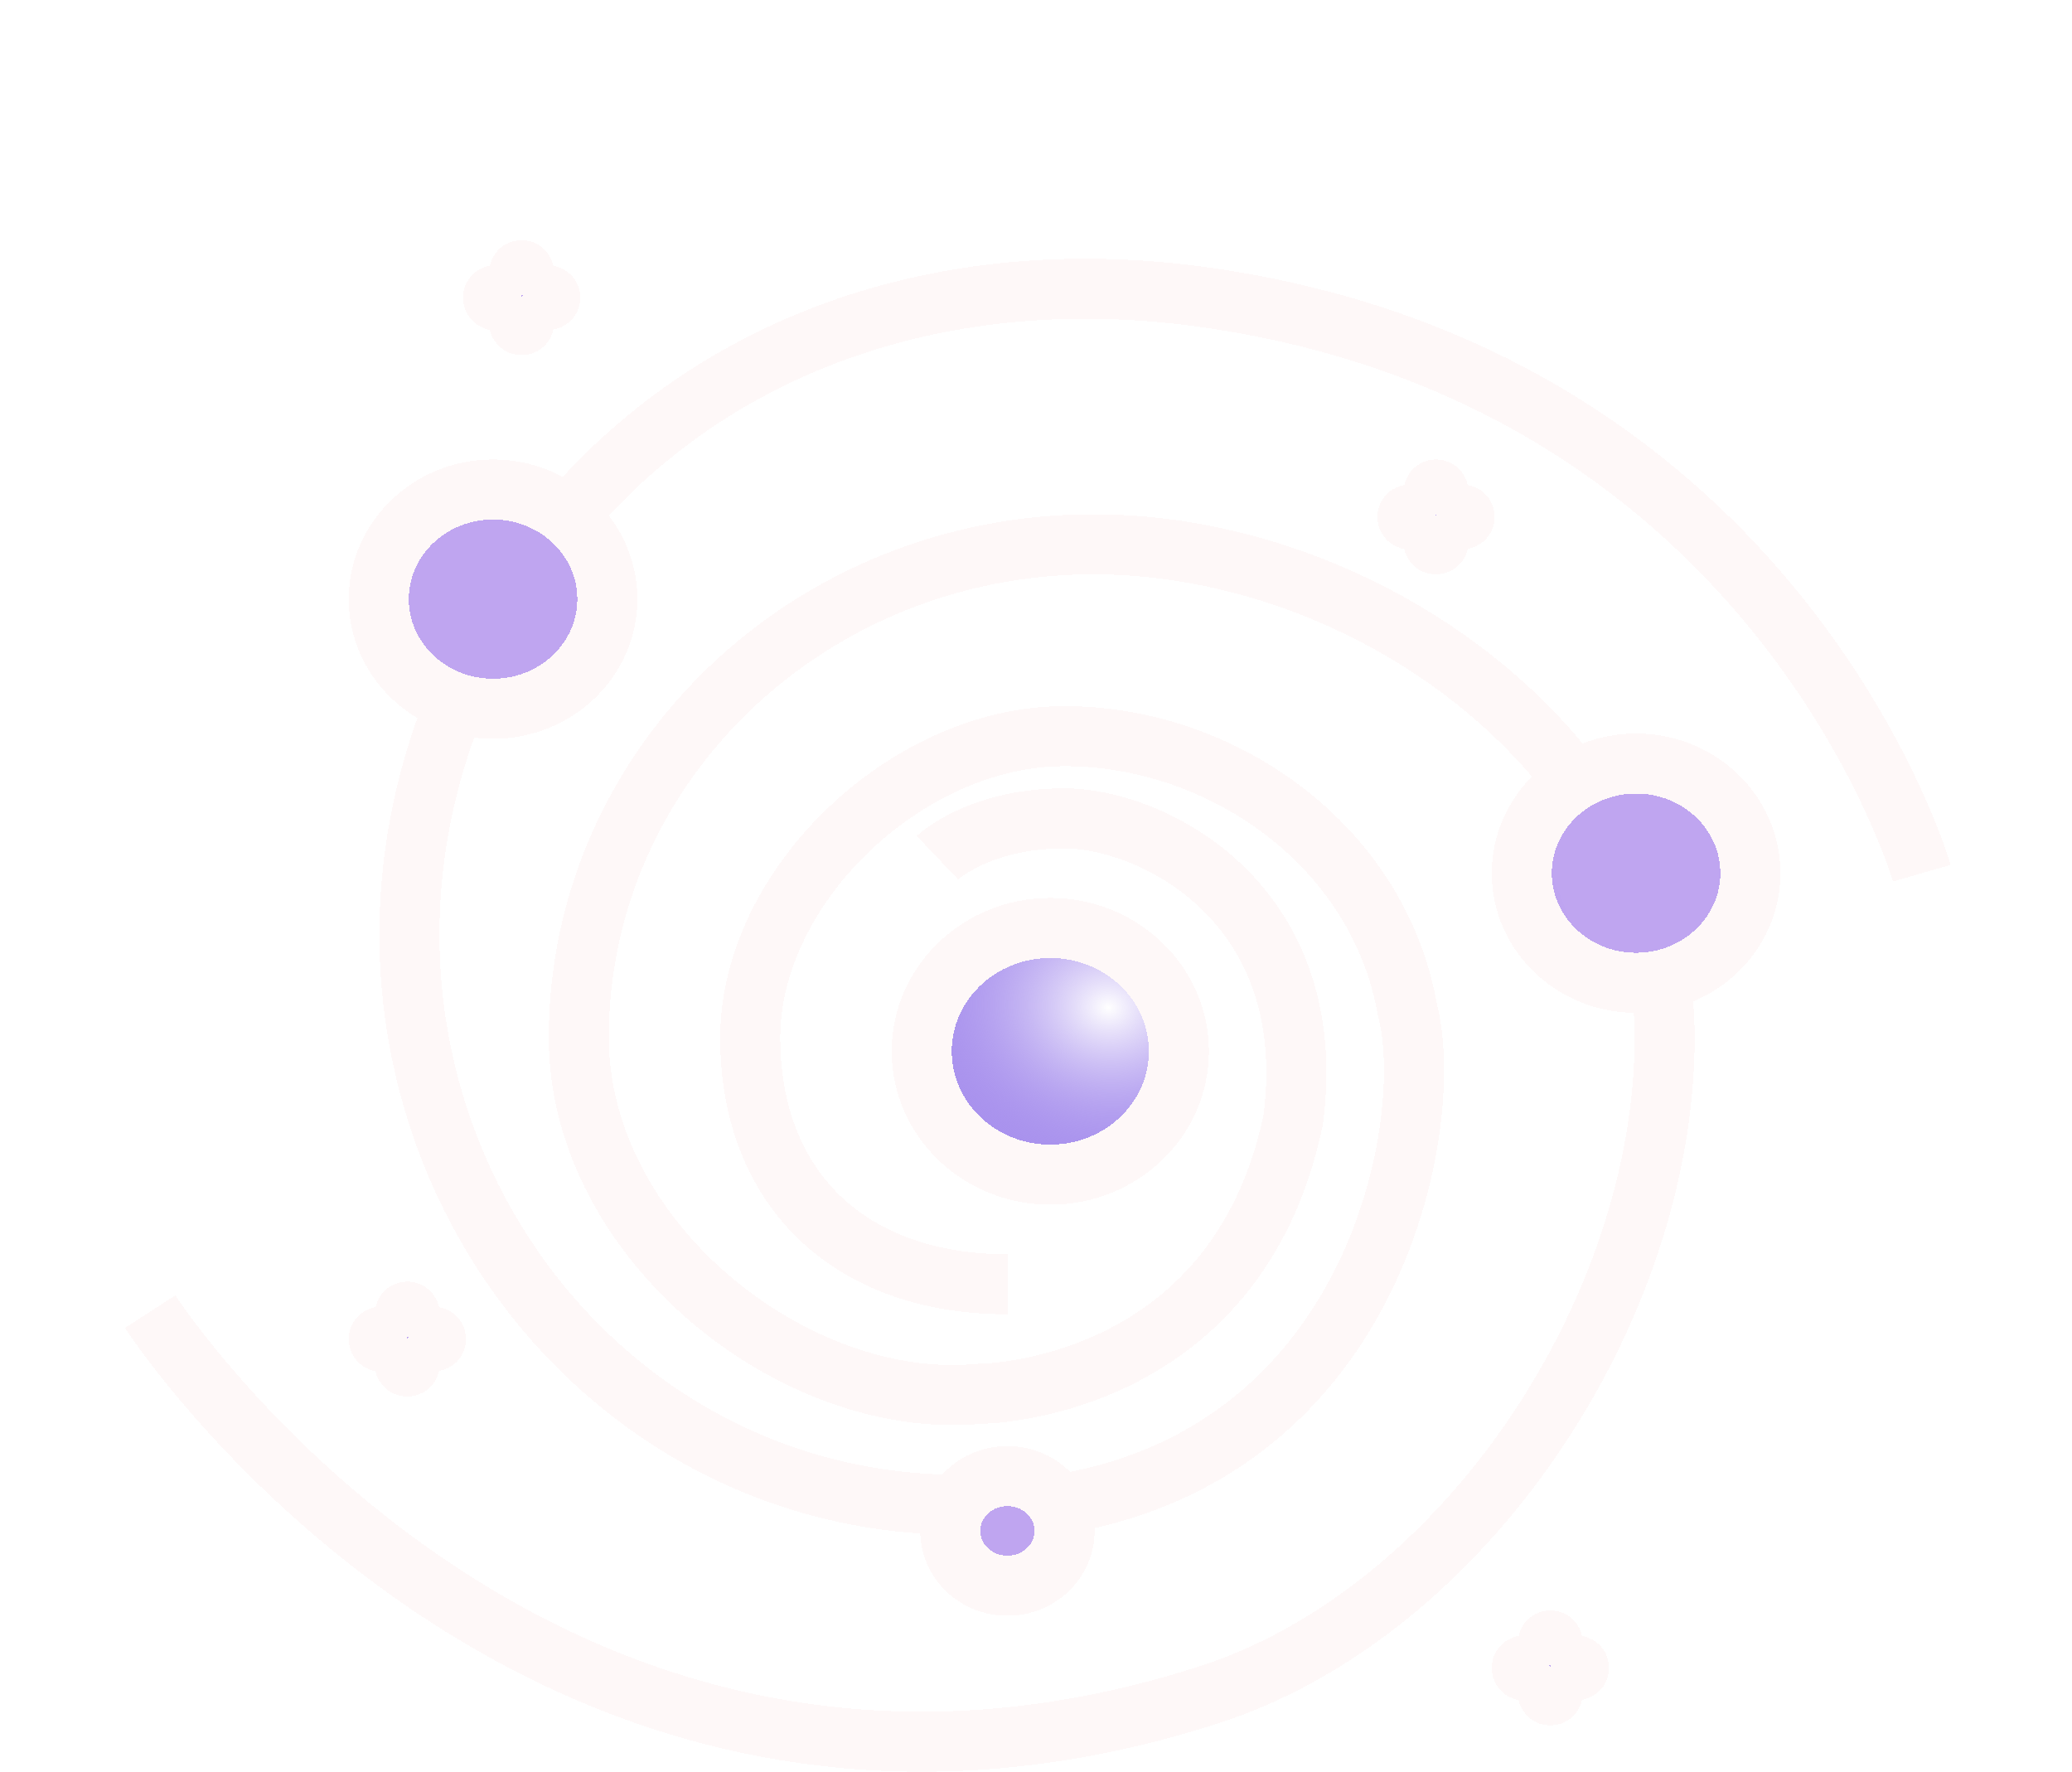 <svg width="69" height="59" viewBox="0 0 69 59" fill="none" xmlns="http://www.w3.org/2000/svg">
<g style="mix-blend-mode:luminosity" filter="url(#filter0_di_281_108)">
<path d="M39.258 27.009C39.258 29.277 37.341 31.116 34.976 31.116C32.611 31.116 30.694 29.277 30.694 27.009C30.694 24.741 32.611 22.902 34.976 22.902C37.341 22.902 39.258 24.741 39.258 27.009Z" fill="url(#paint0_radial_281_108)" shape-rendering="crispEdges"/>
<path d="M58.29 21.077C58.29 23.093 56.586 24.728 54.484 24.728C52.382 24.728 50.677 23.093 50.677 21.077C50.677 19.061 52.382 17.427 54.484 17.427C56.586 17.427 58.29 19.061 58.29 21.077Z" fill="url(#paint1_radial_281_108)" shape-rendering="crispEdges"/>
<path d="M20.226 11.951C20.226 13.967 18.522 15.602 16.419 15.602C14.317 15.602 12.613 13.967 12.613 11.951C12.613 9.935 14.317 8.301 16.419 8.301C18.522 8.301 20.226 9.935 20.226 11.951Z" fill="url(#paint2_radial_281_108)" shape-rendering="crispEdges"/>
<path d="M35.452 42.98C35.452 43.988 34.599 44.805 33.548 44.805C32.497 44.805 31.645 43.988 31.645 42.98C31.645 41.971 32.497 41.154 33.548 41.154C34.599 41.154 35.452 41.971 35.452 42.98Z" fill="url(#paint3_radial_281_108)" shape-rendering="crispEdges"/>
<path d="M17.371 1C17.633 1 17.199 1.748 17.371 1.913C17.544 2.078 18.323 1.66 18.323 1.913C18.323 2.165 17.544 1.747 17.371 1.913C17.199 2.077 17.633 2.825 17.371 2.825C17.108 2.825 17.502 2.197 17.329 2.033C17.157 1.868 16.419 2.165 16.419 1.913C16.419 1.66 17.198 2.078 17.371 1.913C17.543 1.748 17.108 1 17.371 1Z" fill="url(#paint4_radial_281_108)" shape-rendering="crispEdges"/>
<path d="M47.822 8.301C48.085 8.301 47.65 9.049 47.822 9.213C47.995 9.379 48.774 8.961 48.774 9.213C48.774 9.466 47.995 9.048 47.822 9.213C47.65 9.378 48.085 10.126 47.822 10.126C47.56 10.126 47.953 9.498 47.781 9.334C47.608 9.168 46.871 9.466 46.871 9.213C46.871 8.961 47.65 9.379 47.822 9.213C47.995 9.049 47.56 8.301 47.822 8.301Z" fill="url(#paint5_radial_281_108)" shape-rendering="crispEdges"/>
<path d="M13.565 35.679C13.827 35.679 13.392 36.427 13.565 36.591C13.737 36.757 14.516 36.339 14.516 36.591C14.516 36.844 13.737 36.426 13.565 36.591C13.392 36.756 13.827 37.504 13.565 37.504C13.302 37.504 13.695 36.876 13.523 36.712C13.351 36.546 12.613 36.844 12.613 36.591C12.613 36.339 13.392 36.757 13.565 36.591C13.737 36.427 13.302 35.679 13.565 35.679Z" fill="url(#paint6_radial_281_108)" shape-rendering="crispEdges"/>
<path d="M51.629 46.63C51.891 46.63 51.457 47.378 51.629 47.542C51.802 47.708 52.581 47.29 52.581 47.542C52.581 47.795 51.802 47.377 51.629 47.542C51.457 47.707 51.891 48.455 51.629 48.455C51.367 48.455 51.76 47.827 51.588 47.663C51.415 47.497 50.677 47.795 50.677 47.542C50.677 47.29 51.456 47.708 51.629 47.542C51.801 47.378 51.367 46.63 51.629 46.63Z" fill="url(#paint7_radial_281_108)" shape-rendering="crispEdges"/>
<path d="M33.548 34.766C28.293 34.766 24.984 31.593 24.984 26.552C24.984 21.512 30.196 16.514 35.452 16.514C40.707 16.514 45.919 20.164 46.871 25.64C47.823 29.29 45.919 40.242 35.452 42.067M31.219 20.563C31.219 20.563 32.597 19.252 35.452 19.252C38.306 19.252 44.016 21.989 43.065 29.29C41.161 38.416 32.597 38.416 32.597 38.416C26.46 38.995 19.274 33.315 19.274 26.552C19.274 17.48 26.943 10.126 36.403 10.126C42.502 10.126 48.648 13.183 52.245 17.786C52.422 18.012 52.593 18.243 52.757 18.477M15.468 14.689C9.758 27.465 18.09 41.203 30.694 42.067C31.217 42.103 31.726 42.119 32.22 42.116M64 21.077C64 21.077 59.242 4.65 40.21 1.912C31.404 0.645 23.445 3.478 18.446 9.759M5 35.679C5 35.679 17.876 55.594 40.21 48.455C48.774 45.717 55.435 35.625 55.435 26.552C55.435 25.62 55.334 24.705 55.142 23.815M17.371 1.913C17.198 2.078 16.419 1.66 16.419 1.913C16.419 2.165 17.157 1.868 17.329 2.033C17.502 2.197 17.108 2.825 17.371 2.825C17.633 2.825 17.199 2.077 17.371 1.913ZM17.371 1.913C17.543 1.748 17.108 1 17.371 1C17.633 1 17.199 1.748 17.371 1.913ZM17.371 1.913C17.544 2.078 18.323 1.66 18.323 1.913C18.323 2.165 17.544 1.747 17.371 1.913ZM47.822 9.213C47.65 9.379 46.871 8.961 46.871 9.213C46.871 9.466 47.608 9.168 47.781 9.334C47.953 9.498 47.56 10.126 47.822 10.126C48.085 10.126 47.65 9.378 47.822 9.213ZM47.822 9.213C47.995 9.049 47.56 8.301 47.822 8.301C48.085 8.301 47.65 9.049 47.822 9.213ZM47.822 9.213C47.995 9.379 48.774 8.961 48.774 9.213C48.774 9.466 47.995 9.048 47.822 9.213ZM13.565 36.591C13.392 36.757 12.613 36.339 12.613 36.591C12.613 36.844 13.351 36.546 13.523 36.712C13.695 36.876 13.302 37.504 13.565 37.504C13.827 37.504 13.392 36.756 13.565 36.591ZM13.565 36.591C13.737 36.427 13.302 35.679 13.565 35.679C13.827 35.679 13.392 36.427 13.565 36.591ZM13.565 36.591C13.737 36.757 14.516 36.339 14.516 36.591C14.516 36.844 13.737 36.426 13.565 36.591ZM51.629 47.542C51.456 47.708 50.677 47.29 50.677 47.542C50.677 47.795 51.415 47.497 51.588 47.663C51.76 47.827 51.367 48.455 51.629 48.455C51.891 48.455 51.457 47.707 51.629 47.542ZM51.629 47.542C51.801 47.378 51.367 46.63 51.629 46.63C51.891 46.63 51.457 47.378 51.629 47.542ZM51.629 47.542C51.802 47.708 52.581 47.29 52.581 47.542C52.581 47.795 51.802 47.377 51.629 47.542ZM39.258 27.009C39.258 29.277 37.341 31.116 34.976 31.116C32.611 31.116 30.694 29.277 30.694 27.009C30.694 24.741 32.611 22.902 34.976 22.902C37.341 22.902 39.258 24.741 39.258 27.009ZM58.29 21.077C58.29 23.093 56.586 24.728 54.484 24.728C52.382 24.728 50.677 23.093 50.677 21.077C50.677 19.061 52.382 17.427 54.484 17.427C56.586 17.427 58.29 19.061 58.29 21.077ZM20.226 11.951C20.226 13.967 18.522 15.602 16.419 15.602C14.317 15.602 12.613 13.967 12.613 11.951C12.613 9.935 14.317 8.301 16.419 8.301C18.522 8.301 20.226 9.935 20.226 11.951ZM35.452 42.98C35.452 43.988 34.599 44.805 33.548 44.805C32.497 44.805 31.645 43.988 31.645 42.98C31.645 41.971 32.497 41.154 33.548 41.154C34.599 41.154 35.452 41.971 35.452 42.98Z" stroke="#FEF8F8" stroke-width="2" shape-rendering="crispEdges"/>
</g>
<defs>
<filter id="filter0_di_281_108" x="0.161" y="0" width="68.799" height="59.001" filterUnits="userSpaceOnUse" color-interpolation-filters="sRGB">
<feFlood flood-opacity="0" result="BackgroundImageFix"/>
<feColorMatrix in="SourceAlpha" type="matrix" values="0 0 0 0 0 0 0 0 0 0 0 0 0 0 0 0 0 0 127 0" result="hardAlpha"/>
<feOffset dy="4"/>
<feGaussianBlur stdDeviation="2"/>
<feComposite in2="hardAlpha" operator="out"/>
<feColorMatrix type="matrix" values="0 0 0 0 0 0 0 0 0 0 0 0 0 0 0 0 0 0 0.25 0"/>
<feBlend mode="normal" in2="BackgroundImageFix" result="effect1_dropShadow_281_108"/>
<feBlend mode="normal" in="SourceGraphic" in2="effect1_dropShadow_281_108" result="shape"/>
<feColorMatrix in="SourceAlpha" type="matrix" values="0 0 0 0 0 0 0 0 0 0 0 0 0 0 0 0 0 0 127 0" result="hardAlpha"/>
<feOffset dy="4"/>
<feGaussianBlur stdDeviation="2"/>
<feComposite in2="hardAlpha" operator="arithmetic" k2="-1" k3="1"/>
<feColorMatrix type="matrix" values="0 0 0 0 0 0 0 0 0 0 0 0 0 0 0 0 0 0 0.25 0"/>
<feBlend mode="normal" in2="shape" result="effect2_innerShadow_281_108"/>
</filter>
<radialGradient id="paint0_radial_281_108" cx="0" cy="0" r="1" gradientUnits="userSpaceOnUse" gradientTransform="translate(36.915 25.567) rotate(95.644) scale(24.552 29.579)">
<stop stop-color="#E753DC" stop-opacity="0"/>
<stop stop-color="white"/>
<stop offset="0.206" stop-color="#5D32DE" stop-opacity="0.53"/>
<stop offset="0.55" stop-color="#7237DE" stop-opacity="0.45"/>
<stop offset="0.626" stop-color="#7237DE" stop-opacity="0.45"/>
</radialGradient>
<radialGradient id="paint1_radial_281_108" cx="0" cy="0" r="1" gradientUnits="userSpaceOnUse" gradientTransform="translate(36.915 25.567) rotate(95.644) scale(24.552 29.579)">
<stop stop-color="#E753DC" stop-opacity="0"/>
<stop stop-color="white"/>
<stop offset="0.206" stop-color="#5D32DE" stop-opacity="0.53"/>
<stop offset="0.55" stop-color="#7237DE" stop-opacity="0.45"/>
<stop offset="0.626" stop-color="#7237DE" stop-opacity="0.45"/>
</radialGradient>
<radialGradient id="paint2_radial_281_108" cx="0" cy="0" r="1" gradientUnits="userSpaceOnUse" gradientTransform="translate(36.915 25.567) rotate(95.644) scale(24.552 29.579)">
<stop stop-color="#E753DC" stop-opacity="0"/>
<stop stop-color="white"/>
<stop offset="0.206" stop-color="#5D32DE" stop-opacity="0.53"/>
<stop offset="0.55" stop-color="#7237DE" stop-opacity="0.45"/>
<stop offset="0.626" stop-color="#7237DE" stop-opacity="0.45"/>
</radialGradient>
<radialGradient id="paint3_radial_281_108" cx="0" cy="0" r="1" gradientUnits="userSpaceOnUse" gradientTransform="translate(36.915 25.567) rotate(95.644) scale(24.552 29.579)">
<stop stop-color="#E753DC" stop-opacity="0"/>
<stop stop-color="white"/>
<stop offset="0.206" stop-color="#5D32DE" stop-opacity="0.53"/>
<stop offset="0.55" stop-color="#7237DE" stop-opacity="0.45"/>
<stop offset="0.626" stop-color="#7237DE" stop-opacity="0.45"/>
</radialGradient>
<radialGradient id="paint4_radial_281_108" cx="0" cy="0" r="1" gradientUnits="userSpaceOnUse" gradientTransform="translate(36.915 25.567) rotate(95.644) scale(24.552 29.579)">
<stop stop-color="#E753DC" stop-opacity="0"/>
<stop stop-color="white"/>
<stop offset="0.206" stop-color="#5D32DE" stop-opacity="0.53"/>
<stop offset="0.55" stop-color="#7237DE" stop-opacity="0.45"/>
<stop offset="0.626" stop-color="#7237DE" stop-opacity="0.45"/>
</radialGradient>
<radialGradient id="paint5_radial_281_108" cx="0" cy="0" r="1" gradientUnits="userSpaceOnUse" gradientTransform="translate(36.915 25.567) rotate(95.644) scale(24.552 29.579)">
<stop stop-color="#E753DC" stop-opacity="0"/>
<stop stop-color="white"/>
<stop offset="0.206" stop-color="#5D32DE" stop-opacity="0.53"/>
<stop offset="0.55" stop-color="#7237DE" stop-opacity="0.45"/>
<stop offset="0.626" stop-color="#7237DE" stop-opacity="0.45"/>
</radialGradient>
<radialGradient id="paint6_radial_281_108" cx="0" cy="0" r="1" gradientUnits="userSpaceOnUse" gradientTransform="translate(36.915 25.567) rotate(95.644) scale(24.552 29.579)">
<stop stop-color="#E753DC" stop-opacity="0"/>
<stop stop-color="white"/>
<stop offset="0.206" stop-color="#5D32DE" stop-opacity="0.53"/>
<stop offset="0.55" stop-color="#7237DE" stop-opacity="0.45"/>
<stop offset="0.626" stop-color="#7237DE" stop-opacity="0.45"/>
</radialGradient>
<radialGradient id="paint7_radial_281_108" cx="0" cy="0" r="1" gradientUnits="userSpaceOnUse" gradientTransform="translate(36.915 25.567) rotate(95.644) scale(24.552 29.579)">
<stop stop-color="#E753DC" stop-opacity="0"/>
<stop stop-color="white"/>
<stop offset="0.206" stop-color="#5D32DE" stop-opacity="0.53"/>
<stop offset="0.55" stop-color="#7237DE" stop-opacity="0.45"/>
<stop offset="0.626" stop-color="#7237DE" stop-opacity="0.45"/>
</radialGradient>
</defs>
</svg>
